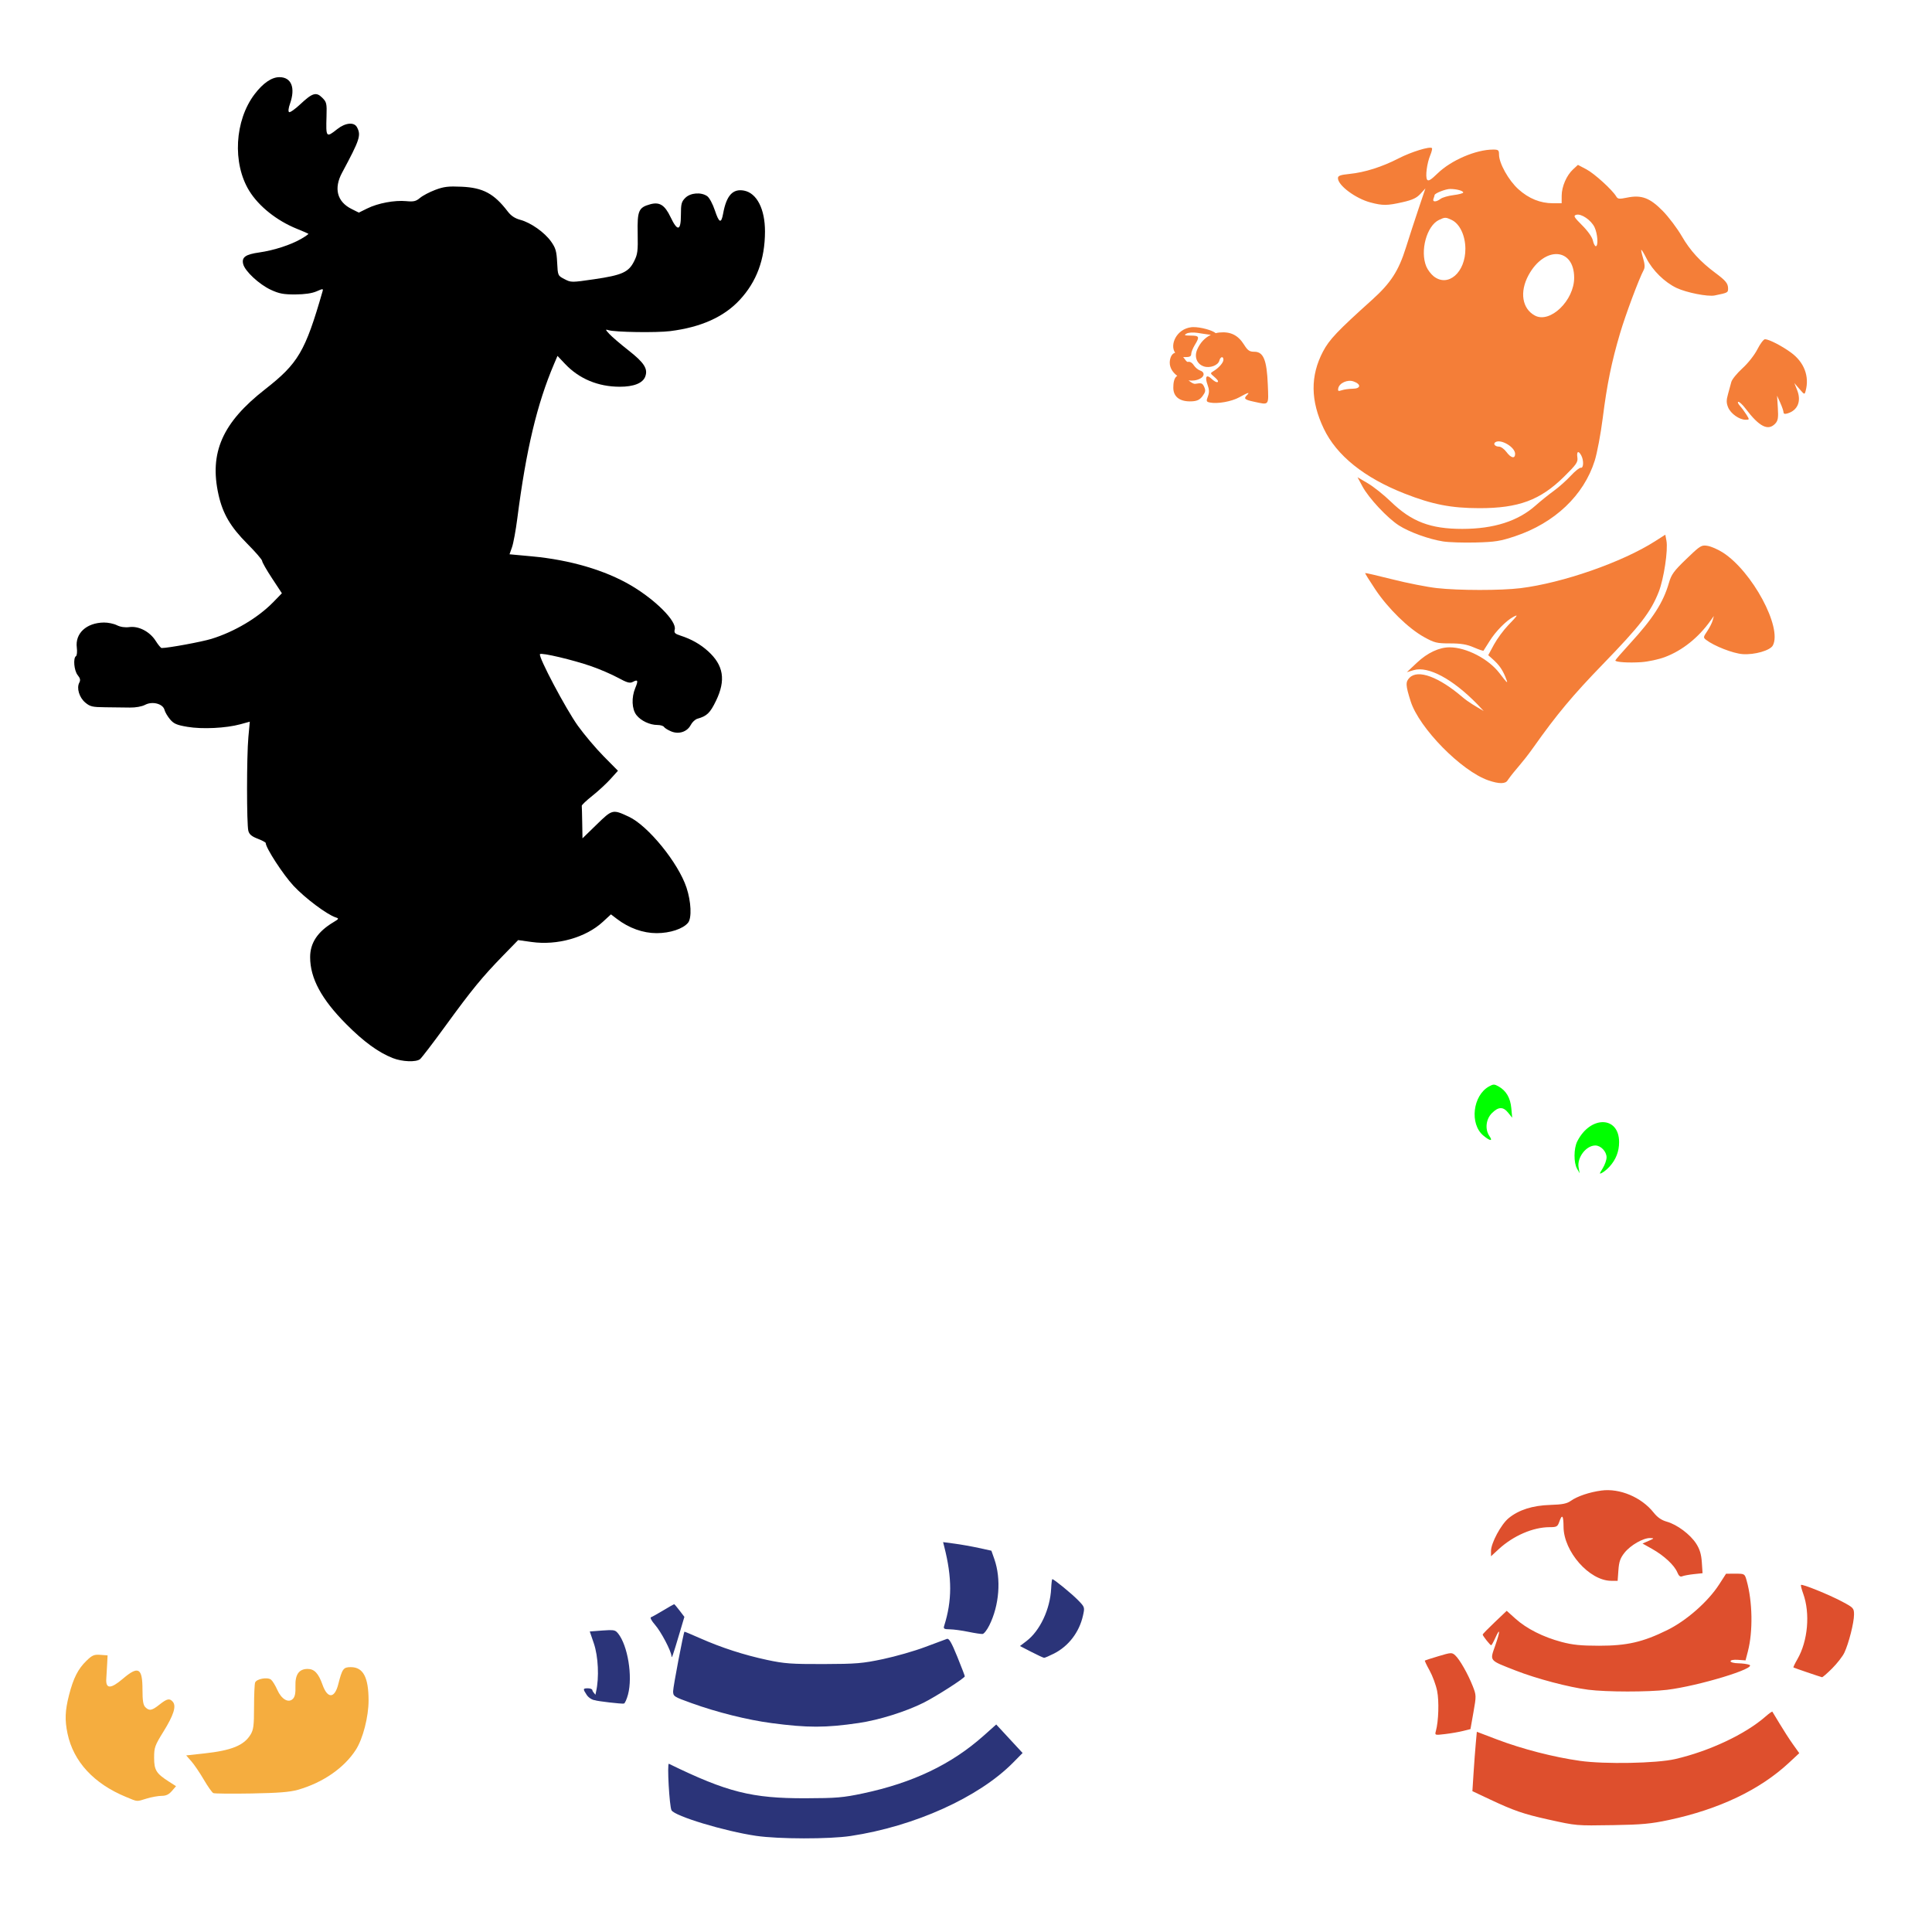 <?xml version="1.0" encoding="UTF-8" standalone="no"?>
<!-- Created with Inkscape (http://www.inkscape.org/) -->

<svg
   xmlns:dc="http://purl.org/dc/elements/1.1/"
   xmlns:cc="http://creativecommons.org/ns#"
   xmlns:rdf="http://www.w3.org/1999/02/22-rdf-syntax-ns#"
   xmlns:svg="http://www.w3.org/2000/svg"
   xmlns="http://www.w3.org/2000/svg"
   xmlns:sodipodi="http://sodipodi.sourceforge.net/DTD/sodipodi-0.dtd"
   xmlns:inkscape="http://www.inkscape.org/namespaces/inkscape"
   width="1080"
   height="1080"
   id="svg2"
   sodipodi:version="0.32"
   inkscape:version="0.47 r22583"
   sodipodi:docname="Tyrone.svg"
   inkscape:output_extension="org.inkscape.output.svg.inkscape"
   version="1.1">
  <defs
     id="defs4">
    <inkscape:perspective
       sodipodi:type="inkscape:persp3d"
       inkscape:vp_x="0 : 526.18109 : 1"
       inkscape:vp_y="0 : 1000 : 0"
       inkscape:vp_z="744.09448 : 526.18109 : 1"
       inkscape:persp3d-origin="372.04724 : 350.78739 : 1"
       id="perspective10" />
    <inkscape:perspective
       id="perspective2390"
       inkscape:persp3d-origin="372.04724 : 350.78739 : 1"
       inkscape:vp_z="744.09448 : 526.18109 : 1"
       inkscape:vp_y="0 : 1000 : 0"
       inkscape:vp_x="0 : 526.18109 : 1"
       sodipodi:type="inkscape:persp3d" />
    <inkscape:perspective
       id="perspective2403"
       inkscape:persp3d-origin="372.04724 : 350.78739 : 1"
       inkscape:vp_z="744.09448 : 526.18109 : 1"
       inkscape:vp_y="0 : 1000 : 0"
       inkscape:vp_x="0 : 526.18109 : 1"
       sodipodi:type="inkscape:persp3d" />
    <inkscape:perspective
       id="perspective2947"
       inkscape:persp3d-origin="372.04724 : 350.78739 : 1"
       inkscape:vp_z="744.09448 : 526.18109 : 1"
       inkscape:vp_y="0 : 1000 : 0"
       inkscape:vp_x="0 : 526.18109 : 1"
       sodipodi:type="inkscape:persp3d" />
    <inkscape:perspective
       id="perspective2960"
       inkscape:persp3d-origin="372.04724 : 350.78739 : 1"
       inkscape:vp_z="744.09448 : 526.18109 : 1"
       inkscape:vp_y="0 : 1000 : 0"
       inkscape:vp_x="0 : 526.18109 : 1"
       sodipodi:type="inkscape:persp3d" />
    <inkscape:perspective
       id="perspective3254"
       inkscape:persp3d-origin="372.04724 : 350.78739 : 1"
       inkscape:vp_z="744.09448 : 526.18109 : 1"
       inkscape:vp_y="0 : 1000 : 0"
       inkscape:vp_x="0 : 526.18109 : 1"
       sodipodi:type="inkscape:persp3d" />
    <inkscape:perspective
       id="perspective3267"
       inkscape:persp3d-origin="372.04724 : 350.78739 : 1"
       inkscape:vp_z="744.09448 : 526.18109 : 1"
       inkscape:vp_y="0 : 1000 : 0"
       inkscape:vp_x="0 : 526.18109 : 1"
       sodipodi:type="inkscape:persp3d" />
    <inkscape:perspective
       id="perspective3513"
       inkscape:persp3d-origin="372.04724 : 350.78739 : 1"
       inkscape:vp_z="744.09448 : 526.18109 : 1"
       inkscape:vp_y="0 : 1000 : 0"
       inkscape:vp_x="0 : 526.18109 : 1"
       sodipodi:type="inkscape:persp3d" />
    <inkscape:perspective
       id="perspective4109"
       inkscape:persp3d-origin="372.04724 : 350.78739 : 1"
       inkscape:vp_z="744.09448 : 526.18109 : 1"
       inkscape:vp_y="0 : 1000 : 0"
       inkscape:vp_x="0 : 526.18109 : 1"
       sodipodi:type="inkscape:persp3d" />
  </defs>
  <sodipodi:namedview
     id="base"
     pagecolor="#ffffff"
     bordercolor="#666666"
     borderopacity="1.0"
     gridtolerance="10000"
     guidetolerance="10"
     objecttolerance="10"
     inkscape:pageopacity="0.0"
     inkscape:pageshadow="2"
     inkscape:zoom="0.26339398"
     inkscape:cx="165.42745"
     inkscape:cy="146.00503"
     inkscape:document-units="px"
     inkscape:current-layer="layer1"
     showgrid="false"
     inkscape:window-width="1280"
     inkscape:window-height="1002"
     inkscape:window-x="1276"
     inkscape:window-y="92"
     inkscape:window-maximized="1" />
  <g
     inkscape:label="Layer 1"
     inkscape:groupmode="layer"
     id="layer1"
     transform="translate(0,27.638)">
    <path
       style="fill:#000000"
       d="m 219.573,563.84 c -8.024,-3.142 -16.306,-9.184 -26.071,-19.02 -13.83,-13.93 -20.106,-25.578 -20.132,-37.365 -0.018,-7.981 4.185,-14.292 13.043,-19.585 3.066,-1.832 3.177,-2.059 1.299,-2.655 -4.861,-1.543 -17.192,-10.777 -23.658,-17.717 -5.797,-6.221 -15.506,-21.172 -15.506,-23.876 0,-0.384 -2.027,-1.471 -4.503,-2.417 -3.332,-1.273 -4.688,-2.414 -5.215,-4.387 -0.976,-3.659 -0.968,-41.694 0.011,-52.357 l 0.796,-8.675 -5.298,1.452 c -7.98,2.187 -21.263,2.833 -29.544,1.436 -6.017,-1.015 -7.658,-1.723 -9.751,-4.211 -1.384,-1.645 -2.773,-4.015 -3.088,-5.268 -0.862,-3.435 -6.75,-4.981 -10.826,-2.842 -1.869,0.98 -5.299,1.593 -8.608,1.539 -3.026,-0.05 -9.174,-0.124 -13.662,-0.165 -7.249,-0.066 -8.502,-0.362 -11.22,-2.649 -3.354,-2.823 -4.927,-8.095 -3.314,-11.109 0.752,-1.405 0.528,-2.443 -0.909,-4.218 -2.021,-2.496 -2.641,-9.563 -0.931,-10.62 0.536,-0.332 0.737,-2.496 0.446,-4.811 -0.996,-7.912 5.392,-13.814 15.11,-13.961 2.28,-0.035 5.557,0.642 7.282,1.503 1.987,0.991 4.552,1.375 6.995,1.048 5.251,-0.704 11.455,2.551 14.72,7.723 1.382,2.189 2.878,3.981 3.325,3.981 3.689,0 22.394,-3.444 27.855,-5.128 12.889,-3.976 26.038,-11.801 34.595,-20.587 l 4.766,-4.893 -5.516,-8.384 c -3.034,-4.611 -5.516,-8.964 -5.516,-9.672 0,-0.708 -3.717,-5.016 -8.259,-9.573 -9.444,-9.475 -13.754,-16.816 -16.14,-27.49 -5.24,-23.442 2.183,-40.275 25.943,-58.828 18.628,-14.546 22.532,-21.186 32.198,-54.762 0.476,-1.655 0.298,-1.659 -3.364,-0.061 -2.536,1.107 -6.622,1.698 -11.87,1.72 -6.59,0.027 -9.009,-0.434 -13.701,-2.61 -6.473,-3.002 -14.416,-10.391 -15.404,-14.331 -0.964,-3.842 1.222,-5.434 8.97,-6.531 8.151,-1.154 17.647,-4.235 23.465,-7.613 2.382,-1.383 4.182,-2.654 4.001,-2.826 -0.181,-0.172 -3.088,-1.429 -6.461,-2.794 -11.231,-4.546 -21.263,-12.55 -26.606,-21.226 -9.489,-15.412 -8.164,-39.31 2.994,-53.996 4.728,-6.222 9.545,-9.527 13.886,-9.527 6.702,0 9.058,5.924 5.908,14.854 -0.869,2.464 -1.07,4.334 -0.502,4.685 0.52,0.321 3.309,-1.636 6.199,-4.349 6.856,-6.438 8.963,-7.069 12.339,-3.693 2.422,2.422 2.6,3.192 2.383,10.316 -0.364,11.988 -0.224,12.156 6.036,7.198 4.48,-3.548 9.385,-4.025 10.969,-1.066 2.431,4.542 1.66,6.904 -8.325,25.494 -4.696,8.742 -2.781,16.161 5.209,20.182 l 4.163,2.095 4.746,-2.34 c 5.99,-2.953 15.276,-4.692 21.752,-4.073 4.181,0.4 5.451,0.1 7.737,-1.823 1.504,-1.265 5.331,-3.279 8.503,-4.474 4.79,-1.805 7.293,-2.104 14.771,-1.763 11.978,0.545 18.12,3.853 25.766,13.877 1.821,2.388 4.003,3.831 7.009,4.635 5.874,1.571 13.584,7.022 17.227,12.18 2.525,3.575 3.042,5.366 3.358,11.62 0.373,7.391 0.375,7.395 4.104,9.339 3.676,1.916 3.916,1.917 16.499,0.08 15.628,-2.282 19.299,-3.914 22.354,-9.936 2.027,-3.996 2.258,-5.761 2.061,-15.717 -0.252,-12.678 0.519,-14.471 6.989,-16.258 5.256,-1.451 8.16,0.384 11.415,7.216 3.883,8.148 5.762,7.725 5.762,-1.296 0,-6.149 0.313,-7.361 2.455,-9.503 2.873,-2.873 8.843,-3.339 12.246,-0.955 1.21,0.848 3.084,4.332 4.308,8.01 2.348,7.056 3.545,7.501 4.595,1.709 1.83,-10.095 5.384,-14.009 11.653,-12.833 7.179,1.347 11.772,10.308 11.742,22.907 -0.037,15.574 -4.676,28.075 -14.206,38.288 -8.848,9.482 -21.663,15.215 -38.795,17.356 -7.691,0.961 -30.744,0.61 -34.446,-0.525 -1.897,-0.581 -1.861,-0.408 0.434,2.107 1.375,1.507 6.157,5.607 10.625,9.11 8.912,6.987 11.094,10.405 9.433,14.772 -1.385,3.643 -6.452,5.64 -14.274,5.626 -12.087,-0.023 -22.66,-4.442 -30.526,-12.759 l -4.235,-4.478 -1.865,4.373 c -9.573,22.443 -15.651,47.963 -20.599,86.493 -0.854,6.653 -2.184,13.881 -2.954,16.064 l -1.4,3.968 12.642,1.17 c 21.152,1.957 40.862,7.751 55.271,16.248 13.792,8.133 25.603,20.025 24.45,24.619 -0.466,1.856 0.044,2.402 3.197,3.421 6.068,1.963 11.072,4.785 15.373,8.67 8.764,7.918 10.1,16.225 4.474,27.821 -3.291,6.785 -5.064,8.492 -10.355,9.975 -1.244,0.349 -2.918,1.904 -3.721,3.456 -2.005,3.878 -6.68,5.418 -10.987,3.619 -1.812,-0.757 -3.6,-1.872 -3.975,-2.479 -0.375,-0.606 -2.02,-1.102 -3.656,-1.102 -4.278,0 -9.239,-2.33 -11.745,-5.516 -2.608,-3.316 -2.889,-9.83 -0.655,-15.177 1.75,-4.188 1.458,-4.906 -1.378,-3.388 -1.668,0.893 -3.176,0.47 -8.339,-2.336 -3.466,-1.884 -10.128,-4.759 -14.805,-6.387 -10.272,-3.578 -27.822,-7.731 -28.75,-6.803 -1.166,1.166 14.47,30.73 21.212,40.108 3.56,4.952 10.047,12.622 14.417,17.046 l 7.944,8.043 -4.16,4.621 c -2.288,2.542 -6.861,6.765 -10.162,9.385 -3.301,2.62 -5.957,5.137 -5.902,5.593 0.055,0.456 0.168,4.733 0.25,9.505 l 0.15,8.677 7.927,-7.714 c 8.797,-8.561 8.935,-8.594 17.988,-4.366 10.747,5.02 27.613,25.743 32.221,39.59 2.624,7.886 3.032,17.069 0.873,19.683 -2.818,3.412 -10.04,5.804 -17.541,5.808 -7.608,0.008 -15.468,-2.811 -22.215,-7.957 l -3.339,-2.547 -4.546,4.19 c -9.505,8.761 -25.426,13.268 -39.765,11.255 l -7.567,-1.062 -8.42,8.649 c -11.714,12.033 -17.43,19.007 -32.094,39.16 -7.006,9.628 -13.458,18.069 -14.337,18.757 -2.267,1.772 -9.927,1.468 -15.222,-0.606 z"
       id="path4165" />
    <path
       id="path4139"
       style="fill:#00ff00"
       d="m 899.719,624.541 c 3.58,-3.93 5.369,-8.502 5.369,-13.72 0,-14.669 -16.047,-14.962 -23.391,-0.426 -1.99,3.939 -2.045,11.941 -0.104,15.305 l 1.443,2.501 -0.575,-3.113 c -1.028,-5.562 4.124,-12.393 9.345,-12.393 3.064,0 6.28,3.397 6.28,6.634 0,1.448 -0.97,4.202 -2.155,6.12 -1.994,3.227 -2.013,3.41 -0.25,2.461 1.048,-0.564 2.865,-2.081 4.039,-3.369 z m -67.1,-17.07 c -2.616,-3.736 -2.005,-9.487 1.367,-12.859 3.655,-3.655 6.309,-3.705 9.136,-0.173 l 2.201,2.751 -0.488,-5.326 c -0.531,-5.789 -2.858,-9.772 -7.117,-12.18 -2.363,-1.336 -2.953,-1.333 -5.382,0.026 -9.057,5.066 -10.895,20.917 -3.179,27.41 3.759,3.163 5.561,3.346 3.463,0.351 z" />
    <path
       id="path4407"
       style="fill:#f47e38;fill-opacity:1"
       d="m 930.918,271.26 -5.705,3.643 c -18.301,11.707 -51.647,23.339 -75.23,26.245 -10.991,1.355 -34.494,1.331 -46.799,-0.041 -5.327,-0.594 -16.45,-2.781 -24.719,-4.867 -8.269,-2.086 -15.169,-3.682 -15.329,-3.547 -0.16,0.135 2.4,4.263 5.692,9.184 7.158,10.702 18.498,21.777 27.249,26.616 5.813,3.215 7.074,3.529 14.477,3.533 6.16,0 9.367,0.537 13.294,2.227 2.845,1.224 5.29,2.055 5.444,1.842 0.154,-0.212 1.753,-2.736 3.547,-5.596 3.269,-5.211 9.121,-11.159 13.033,-13.253 3.012,-1.612 2.657,-1.017 -2.736,4.578 -2.654,2.754 -6.261,7.649 -8.015,10.889 l -3.19,5.898 2.31,2.049 c 3.649,3.231 5.516,5.822 7.273,10.091 1.769,4.299 1.416,4.064 -3.355,-2.159 -6.093,-7.947 -18.457,-14.345 -27.785,-14.381 -5.822,-0.023 -12.438,3.079 -18.271,8.565 l -5.664,5.334 3.781,-1.127 c 8.151,-2.432 21.818,4.899 35.731,19.165 1.118,1.146 2.28,2.392 3.423,3.671 -4.445,-2.557 -8.722,-5.09 -11.837,-7.754 -13.28,-11.355 -24.834,-15.613 -29.545,-10.902 -2.374,2.374 -2.294,4.2 0.577,13.239 4.745,14.937 28.339,38.955 43.389,44.173 6.036,2.092 9.717,2.059 10.861,-0.096 4.602,-6.486 7.619,-8.781 14.573,-18.601 12.753,-18.037 21.933,-29.024 38.564,-46.166 20.918,-21.561 26.865,-29.255 31.291,-40.516 2.85,-7.253 5.278,-23.359 4.303,-28.555 l -0.632,-3.382 z m 21.928,6.063 c -2.215,0 -3.791,1.378 -10.132,7.479 -7.048,6.78 -8.412,8.663 -9.775,13.391 -3.164,10.979 -8.872,19.856 -21.805,33.958 -4.487,4.892 -8.153,9.132 -8.153,9.418 0,0.934 7.358,1.42 14.436,0.949 3.817,-0.254 9.788,-1.536 13.267,-2.846 9.799,-3.688 18.784,-10.871 25.599,-20.471 l 1.774,-2.502 -0.674,2.502 c -0.368,1.375 -1.733,4.069 -3.038,5.994 -2.245,3.311 -2.274,3.577 -0.605,4.867 4.445,3.436 15.04,7.572 20.402,7.96 6.644,0.481 15.376,-2.024 16.883,-4.839 5.36,-10.015 -11.539,-41.423 -27.95,-51.954 -2.697,-1.731 -6.53,-3.402 -8.524,-3.726 -0.647,-0.105 -1.194,-0.179 -1.705,-0.179 z M 666.982,155.215 c -0.335,0.006 -0.652,0.021 -0.949,0.055 -8.382,0.945 -12.29,9.878 -9.115,14.284 -2.159,0.485 -3.025,3.402 -3.025,5.554 0,2.92 1.723,5.528 4.221,7.355 -2.007,1.073 -2.227,4.569 -2.227,6.654 0,5.169 3.809,7.945 10.407,7.589 2.941,-0.159 4.4,-0.877 5.925,-2.928 1.659,-2.231 1.835,-3.153 0.935,-5.128 -0.976,-2.141 -1.534,-2.341 -4.936,-1.732 -1.01,0.181 -2.417,-0.8 -3.822,-1.911 2.257,0.306 4.571,0.026 6.572,-1.045 2.522,-1.35 2.47,-3.667 -0.096,-4.482 -1.115,-0.354 -2.711,-1.68 -3.547,-2.956 -0.956,-1.46 -2.192,-2.153 -3.327,-1.856 -0.601,0.157 -1.53,-1.343 -2.598,-2.736 0.365,0.041 0.752,0.055 1.155,0.055 2.519,0 3.338,-0.428 3.341,-1.746 0.002,-0.963 0.909,-3.23 2.007,-5.032 2.814,-4.616 2.553,-5.217 -2.255,-5.252 -3.507,-0.025 -3.924,-0.217 -2.406,-1.1 1.065,-0.619 3.658,-0.801 6.159,-0.426 1.541,0.231 4.951,0.821 7.479,1.114 -3.326,1.566 -6.004,4.401 -7.644,8.235 -1.763,4.123 -0.156,8.124 3.767,9.417 3.354,1.106 7.922,-0.602 8.606,-3.217 0.607,-2.322 2.296,-2.687 2.296,-0.495 0,1.614 -2.623,4.593 -5.637,6.393 -1.786,1.067 -1.772,1.193 0.385,3.025 1.238,1.051 2.241,2.178 2.241,2.502 0,1.171 -1.659,0.549 -3.753,-1.402 -2.778,-2.588 -3.722,-0.994 -2.09,3.52 0.959,2.651 0.995,4.248 0.165,6.448 -0.989,2.621 -0.878,2.964 1.045,3.382 4.172,0.907 12.205,-0.508 16.525,-2.915 4.822,-2.687 6.147,-3.067 4.317,-1.237 -2.009,2.009 -1.408,2.584 3.849,3.712 8.7,1.866 8.24,2.458 7.754,-9.665 -0.545,-13.612 -2.444,-18.258 -7.465,-18.258 -2.762,0 -3.718,-0.651 -5.815,-3.973 -3.361,-5.324 -7.525,-7.388 -13.734,-6.792 -0.724,0.07 -1.431,0.204 -2.117,0.371 -1.717,-1.59 -8.464,-3.462 -12.593,-3.382 z m 319.658,6.778 c -0.766,0 -2.664,2.505 -4.221,5.582 -1.625,3.211 -5.191,7.755 -8.373,10.655 -3.048,2.778 -5.853,6.222 -6.228,7.658 -0.375,1.436 -1.215,4.522 -1.87,6.86 -0.943,3.367 -0.927,4.898 0.096,7.369 1.439,3.474 6.253,6.882 9.734,6.888 2.228,0.003 2.237,-0.054 0.564,-2.75 -0.94,-1.513 -2.603,-3.766 -3.698,-5.004 -1.095,-1.238 -1.475,-2.255 -0.852,-2.255 0.623,0 2.382,1.664 3.918,3.698 7.798,10.322 12.755,12.785 16.773,8.345 1.439,-1.59 1.683,-3.242 1.334,-8.73 l -0.426,-6.764 1.787,3.973 c 0.982,2.188 1.8,4.582 1.815,5.307 0.018,0.9 0.731,1.101 2.268,0.632 5.719,-1.743 7.808,-6.891 5.321,-13.102 l -1.54,-3.863 2.86,3.313 c 2.821,3.265 2.868,3.267 3.478,0.99 2.161,-8.068 -0.856,-15.951 -8.139,-21.296 -5.166,-3.792 -12.404,-7.506 -14.601,-7.506 z M 846.96,272.112 c 22.129,-7.412 38.369,-22.811 44.49,-42.187 1.35,-4.273 3.371,-15.007 4.491,-23.854 2.405,-18.996 4.909,-31.261 9.667,-47.355 3.102,-10.493 10.563,-30.46 13.275,-35.528 0.703,-1.313 0.583,-3.272 -0.399,-6.535 -0.771,-2.563 -1.207,-4.661 -0.967,-4.661 0.239,0 1.541,2.181 2.891,4.846 3.409,6.727 10.146,13.335 16.808,16.487 5.563,2.632 17.494,4.984 21.312,4.201 7.336,-1.504 7.476,-1.576 7.476,-3.854 0,-2.838 -1.275,-4.416 -7.002,-8.672 -8.485,-6.303 -14.181,-12.515 -18.809,-20.511 -2.548,-4.402 -7.348,-10.778 -10.668,-14.17 -7.222,-7.38 -11.928,-9.142 -19.992,-7.485 -4.381,0.9 -5.183,0.813 -6.051,-0.657 -2.169,-3.676 -12.257,-12.84 -16.706,-15.176 l -4.701,-2.469 -2.683,2.472 c -3.663,3.375 -6.372,9.611 -6.399,14.727 l -0.022,4.252 -4.824,0 c -7.105,0 -13.514,-2.594 -19.329,-7.822 -5.504,-4.949 -10.857,-14.531 -10.859,-19.437 -8.1e-4,-2.443 -0.369,-2.751 -3.292,-2.751 -9.59,0 -23.476,5.962 -31.05,13.33 -3.764,3.662 -5.175,4.507 -5.846,3.501 -1.095,-1.642 -0.118,-9.175 1.781,-13.734 0.78,-1.873 1.19,-3.633 0.911,-3.912 -1.121,-1.121 -11.541,2.091 -18.653,5.751 -9.273,4.772 -18.846,7.804 -27.405,8.681 -5.197,0.532 -6.48,1.004 -6.48,2.38 0,4.019 9.797,11.34 18.15,13.563 6.873,1.829 9.401,1.806 18.079,-0.168 5.457,-1.241 7.76,-2.326 9.891,-4.658 l 2.777,-3.041 -3.843,11.411 c -2.114,6.276 -5.295,16.043 -7.068,21.705 -4.083,13.032 -8.477,19.808 -18.953,29.23 -19.374,17.424 -23.876,22.168 -27.398,28.87 -7.142,13.592 -7.005,27.477 0.427,43.076 7.168,15.045 22.617,27.459 45.21,36.328 15.508,6.088 25.975,8.13 41.756,8.148 21.941,0.024 34.108,-4.498 47.381,-17.613 6.964,-6.881 7.817,-8.119 7.426,-10.781 -0.5,-3.408 0.63,-3.965 2.178,-1.073 1.462,2.733 1.319,7.221 -0.219,6.868 -0.69,-0.159 -3.234,1.859 -5.653,4.483 -2.419,2.624 -6.694,6.428 -9.499,8.453 -2.805,2.025 -7.352,5.685 -10.103,8.134 -9.855,8.773 -23.421,13.111 -41.014,13.115 -17.846,0.008 -28.382,-4.018 -40.001,-15.272 -3.859,-3.738 -9.619,-8.328 -12.802,-10.201 l -5.786,-3.406 2.785,5.17 c 3.513,6.522 13.889,17.627 20.335,21.763 5.847,3.752 16.719,7.691 24.721,8.957 3.16,0.5 11.373,0.764 18.25,0.586 10.88,-0.281 13.739,-0.736 22.008,-3.506 z m -4.844,-47.08 c -1.22,-1.651 -3.079,-3.001 -4.131,-3.001 -2.245,0 -3.519,-1.58 -2.022,-2.506 3.088,-1.908 10.996,2.799 10.996,6.546 0,2.885 -2.309,2.389 -4.844,-1.039 z m -94.035,-35.585 c 0.57,-2.959 5.172,-5.052 8.519,-3.875 4.417,1.553 4.181,4.039 -0.388,4.09 -2.082,0.023 -4.844,0.403 -6.138,0.843 -1.964,0.669 -2.293,0.495 -1.994,-1.058 z m 109.979,-40.666 c -7.205,-3.825 -8.701,-13.239 -3.594,-22.617 8.929,-16.395 25.489,-15.441 25.502,1.469 0.009,12.687 -13.422,25.652 -21.908,21.148 z m -56.603,-21.952 c -1.516,-1.193 -3.378,-3.654 -4.136,-5.47 -3.627,-8.681 0.199,-22.773 7.074,-26.051 3.337,-1.591 3.765,-1.591 7.114,0.006 4.474,2.134 7.589,8.654 7.647,16.009 0.106,13.287 -9.652,21.836 -17.699,15.506 z m 88.977,-20.025 c -0.42,-1.911 -2.815,-5.301 -5.981,-8.468 -4.595,-4.595 -5.032,-5.36 -3.366,-5.889 2.744,-0.871 8.375,2.938 10.281,6.956 1.736,3.659 2.185,10.587 0.686,10.587 -0.506,0 -1.236,-1.434 -1.621,-3.187 z M 801.337,83.4 c 0.334,-0.87 0.607,-1.759 0.607,-1.975 0,-1 6.199,-3.444 8.703,-3.431 3.641,0.018 7.302,1.015 7.302,1.988 0,0.423 -2.426,1.071 -5.39,1.442 -2.965,0.37 -6.228,1.308 -7.253,2.084 -2.549,1.931 -4.73,1.872 -3.97,-0.108 z" />
    <path
       id="path4125"
       style="fill:#f5ad3f;fill-opacity:1"
       d="m 82.058,977.746 c 2.701,-0.819 6.436,-1.49 8.301,-1.49 2.444,0 4.04,-0.755 5.717,-2.705 l 2.327,-2.705 -4.125,-2.646 c -6.959,-4.463 -8.127,-6.374 -8.127,-13.307 0,-5.673 0.404,-6.799 5.243,-14.594 5.654,-9.108 7.254,-14.16 5.252,-16.573 -1.789,-2.156 -3.249,-1.861 -7.494,1.512 -4.287,3.407 -5.699,3.661 -7.931,1.429 -1.174,-1.174 -1.572,-3.654 -1.572,-9.803 0,-12.191 -2.3,-13.468 -10.955,-6.08 -6.812,5.815 -9.681,5.799 -9.274,-0.051 0.153,-2.201 0.378,-6.027 0.5,-8.503 l 0.222,-4.502 -4.049,-0.298 c -3.495,-0.257 -4.557,0.195 -7.761,3.307 -4.723,4.587 -7.322,9.712 -9.759,19.239 -2.214,8.655 -2.415,13.907 -0.823,21.468 3.3,15.671 14.711,28.022 32.738,35.437 6.746,2.775 5.563,2.686 11.571,0.864 z m 84.468,-4.875 c 13.92,-3.953 25.88,-12.218 32.414,-22.4 3.936,-6.134 7.102,-18.436 7.094,-27.571 -0.01,-12.941 -3.026,-18.597 -9.916,-18.597 -4.184,0 -4.804,0.848 -7.045,9.637 -2.038,7.994 -6.003,8.078 -8.789,0.188 -2.239,-6.343 -4.572,-8.825 -8.296,-8.825 -4.837,0 -7.044,3.096 -6.832,9.586 0.129,3.954 -0.282,5.998 -1.439,7.155 -2.489,2.489 -6.39,0.209 -8.743,-5.11 -1.062,-2.4 -2.606,-4.925 -3.432,-5.61 -1.94,-1.61 -8.124,-0.508 -8.929,1.591 -0.328,0.855 -0.598,7.033 -0.601,13.728 -0.003,10.3 -0.304,12.664 -1.953,15.369 -3.679,6.034 -10.596,8.857 -25.765,10.515 l -10.215,1.117 2.892,3.294 c 1.59,1.811 4.722,6.427 6.959,10.257 2.237,3.83 4.632,7.215 5.323,7.522 0.691,0.307 10.259,0.401 21.263,0.209 14.977,-0.261 21.516,-0.778 26.009,-2.053 z" />
    <path
       style="fill:#2b3479;fill-opacity:1"
       d="m 527.192,834.415 0.66,2.598 c 4.421,17.311 4.401,30.172 -0.069,44.255 -0.504,1.587 -0.028,1.857 3.231,1.897 2.1,0.026 6.749,0.663 10.325,1.402 3.576,0.74 7.147,1.274 7.933,1.196 0.786,-0.078 2.466,-2.23 3.74,-4.784 5.609,-11.247 6.736,-25.927 2.832,-37.065 l -1.65,-4.702 -7.176,-1.567 c -3.947,-0.86 -10.024,-1.934 -13.501,-2.392 l -6.324,-0.839 z m 61.069,20.705 c -0.224,0 -0.519,2.367 -0.66,5.252 -0.561,11.517 -6.228,23.585 -13.789,29.352 l -3.643,2.777 6.338,3.272 c 3.49,1.795 6.704,3.287 7.135,3.313 0.431,0.027 2.924,-1.046 5.554,-2.378 8.123,-4.116 14.119,-11.942 16.182,-21.145 1.06,-4.731 1.04,-4.809 -2.722,-8.675 -3.565,-3.663 -13.501,-11.784 -14.394,-11.768 z m -211.405,13.996 c -0.18,0 -2.919,1.563 -6.077,3.465 -3.158,1.901 -6.251,3.628 -6.874,3.836 -0.642,0.214 0.339,2.039 2.255,4.221 3.367,3.834 9.046,14.635 9.197,17.488 0.092,1.728 0.708,-0.012 4.482,-12.717 l 2.736,-9.211 -2.695,-3.533 c -1.484,-1.946 -2.844,-3.547 -3.025,-3.547 z m -36.295,14.491 c -0.998,0.023 -2.245,0.1 -3.836,0.22 l -7.039,0.536 2.268,6.64 c 2.493,7.312 3.044,19.239 1.251,27.015 -0.139,0.603 -0.256,1.189 -0.357,1.732 -0.79,-1.01 -1.67,-2.004 -1.65,-2.365 0.039,-0.688 -1.058,-1.251 -2.433,-1.251 -2.962,0 -3.028,0.274 -0.811,3.657 1.069,1.631 3.195,2.92 4.647,3.011 0.01,3.3e-4 0.01,-1.6e-4 0.014,0 0.861,0.501 14.811,2.126 16.154,1.87 0.55,-0.105 1.595,-2.406 2.31,-5.114 2.669,-10.108 -0.15,-27.352 -5.568,-34.095 -1.179,-1.467 -1.954,-1.923 -4.949,-1.856 z m 42.056,0.88 c -0.55,0.456 -6.338,30.838 -6.338,33.271 0,2.86 0.383,3.1 10.256,6.654 14.343,5.163 31.251,9.388 44.764,11.177 20.171,2.67 30.221,2.66 48.737,-0.055 11.303,-1.658 26.304,-6.352 36.295,-11.356 6.941,-3.476 23,-13.777 23,-14.752 10e-5,-0.322 -1.896,-5.271 -4.221,-10.998 -3.179,-7.835 -4.598,-10.299 -5.747,-9.926 -0.839,0.273 -6.343,2.326 -12.222,4.551 -5.879,2.225 -16.459,5.259 -23.509,6.75 -11.463,2.424 -14.986,2.724 -33.325,2.777 -17.912,0.052 -21.899,-0.249 -31.511,-2.31 -12.919,-2.77 -25.38,-6.798 -37.381,-12.098 -4.745,-2.096 -8.709,-3.759 -8.799,-3.684 z m 174.285,51.872 -7.039,6.269 c -17.999,16.037 -39.521,26.329 -67.448,32.253 -11.12,2.359 -14.895,2.675 -32.102,2.722 -30.056,0.081 -43.835,-3.393 -76.398,-19.275 -1.084,-0.529 0.277,23.726 1.457,25.97 1.727,3.283 29.734,11.752 47.362,14.326 12.559,1.834 40.806,1.871 52.765,0.069 35.749,-5.389 71.636,-21.585 90.793,-40.983 l 5.348,-5.417 -7.369,-7.96 -7.369,-7.974 z"
       id="path4224" />
    <path
       id="path4424"
       style="fill:#de4f2d;fill-opacity:1"
       d="m 932.942,989.741 c 28.021,-5.975 50.846,-16.856 67.105,-31.99 l 5.754,-5.356 -3.499,-4.901 c -1.924,-2.696 -5.241,-7.828 -7.371,-11.404 -2.13,-3.576 -4.007,-6.675 -4.172,-6.886 -0.165,-0.211 -1.89,1.013 -3.834,2.72 -11.251,9.878 -31.481,19.396 -50.552,23.782 -10.378,2.387 -39.247,2.928 -53.066,0.994 -14.766,-2.066 -32.45,-6.627 -46.607,-12.018 l -11.142,-4.243 -0.599,6.579 c -0.329,3.618 -0.887,11.088 -1.239,16.599 l -0.641,10.02 9.88,4.651 c 13.234,6.23 18.8,8.147 32.397,11.158 16.125,3.571 15.445,3.512 36.504,3.175 15.831,-0.254 21.024,-0.735 31.08,-2.879 z m -115.106,-49.755 4.162,-1.048 1.665,-9.398 c 1.628,-9.188 1.619,-9.516 -0.41,-14.679 -2.654,-6.755 -7.311,-14.921 -9.787,-17.162 -1.837,-1.663 -2.274,-1.641 -9.285,0.458 -4.046,1.212 -7.499,2.319 -7.673,2.46 -0.174,0.142 1.024,2.666 2.662,5.61 1.638,2.944 3.524,8.054 4.191,11.355 1.159,5.733 0.814,16.942 -0.69,22.414 -0.658,2.395 -0.632,2.404 5.17,1.722 3.207,-0.377 7.705,-1.157 9.993,-1.733 z M 931.872,916.982 c 17.693,-2.154 50.635,-12.177 45.989,-13.992 -1.085,-0.424 -3.887,-0.803 -6.225,-0.842 -2.338,-0.039 -4.252,-0.555 -4.252,-1.147 0,-0.646 1.678,-0.956 4.192,-0.774 l 4.192,0.303 1.297,-4.978 c 2.927,-11.23 2.628,-27.986 -0.708,-39.74 -1.056,-3.719 -1.109,-3.751 -6.27,-3.743 l -5.205,0.009 -3.861,5.993 c -6.196,9.616 -18.247,20.224 -28.978,25.506 -13.698,6.742 -22.503,8.763 -38.186,8.763 -10.112,0 -14.785,-0.475 -21.007,-2.135 -10.243,-2.733 -19.472,-7.397 -25.678,-12.977 l -4.903,-4.409 -6.717,6.377 c -3.694,3.507 -6.717,6.613 -6.717,6.901 0,0.715 4.176,5.978 4.744,5.978 0.25,0 1.268,-1.805 2.263,-4.012 2.84,-6.298 2.85,-3.967 0.019,4.138 -3.093,8.853 -3.723,8.079 11.419,14.011 11.625,4.554 29.702,9.331 40.577,10.722 10.123,1.295 33.557,1.321 44.016,0.048 z m 92.302,-11.958 c 2.781,-2.781 5.85,-6.72 6.819,-8.753 2.449,-5.138 5.417,-16.818 5.417,-21.318 0,-3.611 -0.254,-3.887 -6.752,-7.341 -7.263,-3.86 -22.225,-9.916 -22.88,-9.261 -0.22,0.22 0.32,2.383 1.199,4.807 4.023,11.093 2.657,26.568 -3.245,36.748 -1.381,2.381 -2.358,4.444 -2.172,4.582 0.318,0.237 14.635,5.124 15.951,5.445 0.334,0.082 2.883,-2.127 5.664,-4.909 z m -119.471,-54.938 c 0.344,-4.755 1.05,-6.762 3.429,-9.753 3.367,-4.233 10.512,-8.31 14.346,-8.187 2.364,0.076 2.304,0.184 -0.877,1.571 l -3.416,1.489 5.417,3.045 c 6.574,3.695 12.373,9.085 14.001,13.015 0.868,2.096 1.656,2.723 2.814,2.238 0.884,-0.37 3.794,-0.906 6.467,-1.19 l 4.859,-0.517 -0.409,-6.115 c -0.298,-4.446 -1.149,-7.274 -3.121,-10.365 -3.303,-5.177 -10.696,-10.714 -16.467,-12.331 -2.958,-0.829 -5.225,-2.396 -7.354,-5.084 -6.793,-8.577 -18.947,-13.698 -29.226,-12.314 -6.651,0.895 -13.411,3.172 -17.023,5.734 -2.241,1.589 -4.728,2.087 -11.504,2.299 -9.961,0.313 -17.676,2.772 -23.329,7.434 -4.222,3.482 -9.824,13.918 -9.824,18.299 l 0,2.969 4.315,-3.977 c 8.14,-7.503 19.204,-12.283 28.43,-12.283 3.958,0 4.471,-0.284 5.418,-3.001 1.581,-4.534 2.348,-3.63 2.383,2.806 0.075,13.84 14.418,30.11 26.608,30.183 l 3.631,0.022 0.433,-5.987 z" />
  </g>
</svg>
